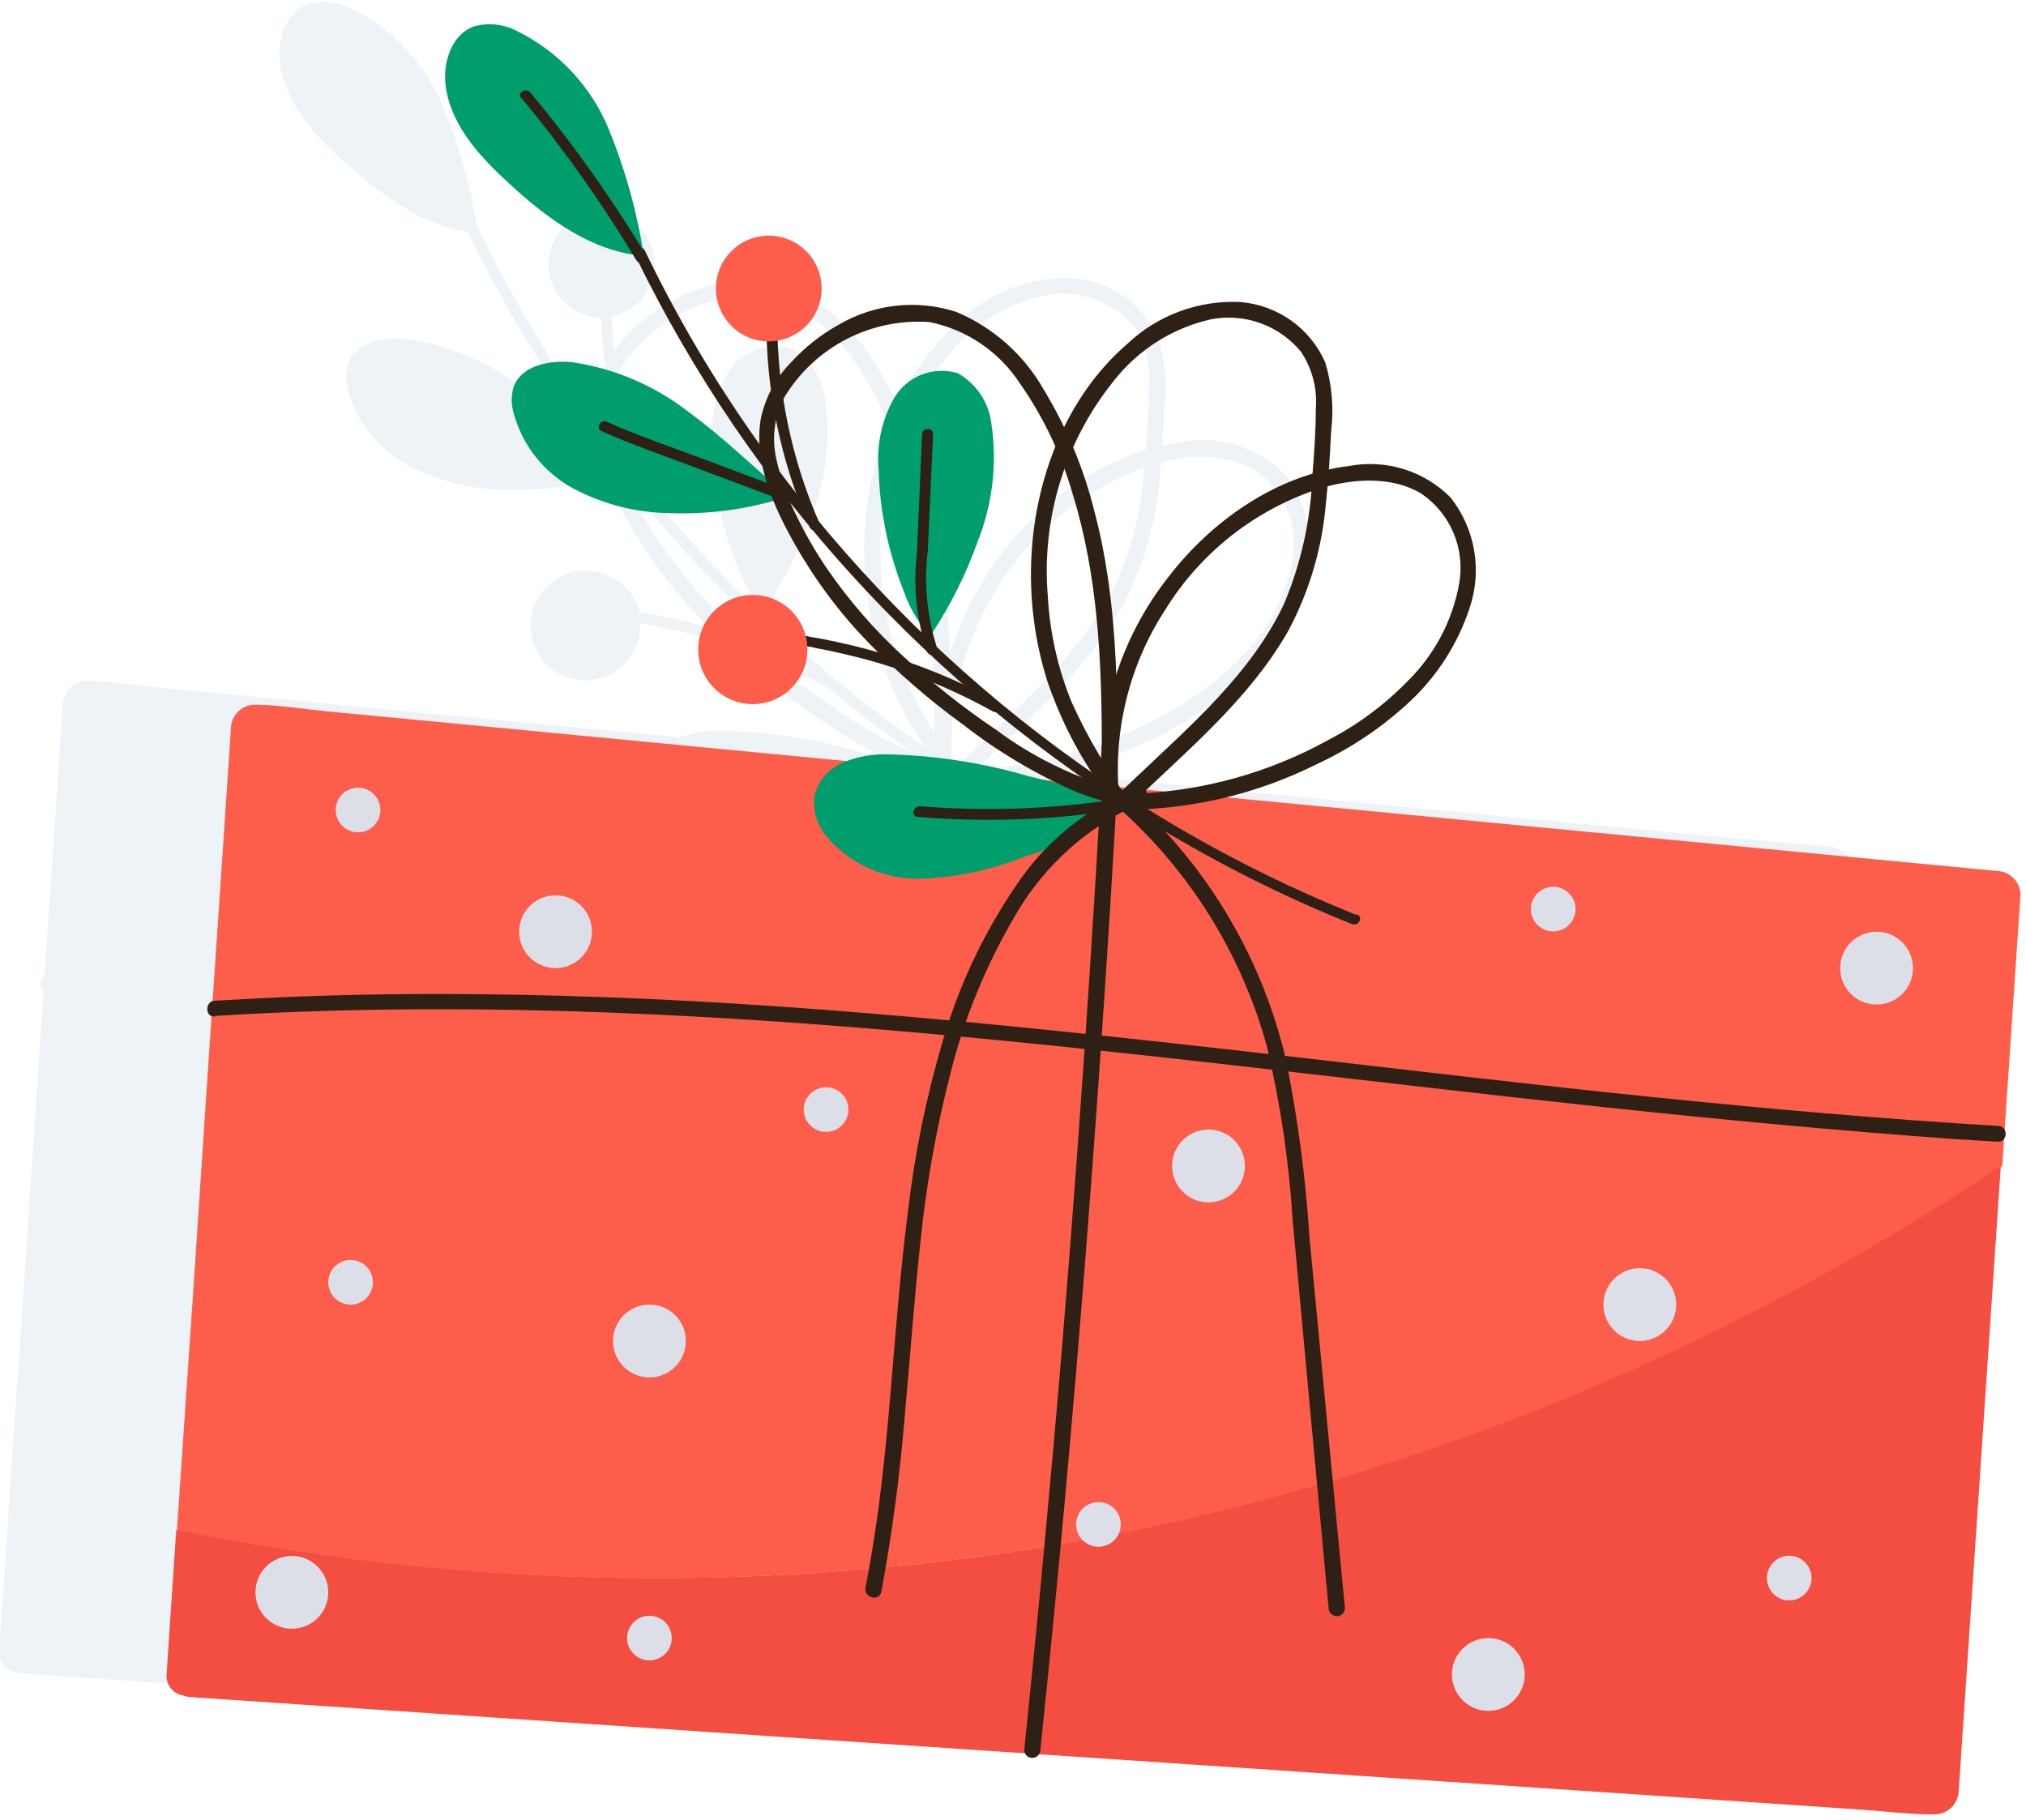 <?xml version="1.0" encoding="UTF-8"?> <svg xmlns="http://www.w3.org/2000/svg" width="128" height="115" viewBox="0 0 128 115" fill="none"> <g clip-path="url(#clip0_2754_9204)"> <path opacity="0.08" d="M117.12 55C117.112 54.605 116.952 54.227 116.672 53.948C116.393 53.668 116.015 53.508 115.62 53.5L104.62 52.5L78.44 50L66.93 48.85C68.949 48.331 70.912 47.614 72.79 46.71C74.815 45.757 76.689 44.51 78.35 43.01C80.199 41.366 81.579 39.261 82.35 36.91C82.745 35.744 82.843 34.498 82.635 33.284C82.427 32.071 81.92 30.928 81.16 29.96C80.344 29.119 79.332 28.492 78.216 28.135C77.1 27.777 75.913 27.7 74.76 27.91C74.31 27.97 73.86 28.06 73.42 28.16C73.48 27.35 73.52 26.55 73.56 25.74C73.746 24.276 73.616 22.79 73.18 21.38C72.706 20.313 71.95 19.395 70.993 18.725C70.037 18.055 68.915 17.66 67.75 17.58C66.457 17.527 65.166 17.733 63.953 18.186C62.741 18.64 61.631 19.331 60.69 20.22C59.011 21.717 57.651 23.536 56.69 25.57C56.306 24.734 55.872 23.923 55.39 23.14C54.136 20.938 52.193 19.209 49.86 18.22C48.636 17.824 47.343 17.691 46.065 17.829C44.786 17.967 43.551 18.373 42.44 19.02C41.318 19.638 40.305 20.436 39.44 21.38C39.213 21.622 38.999 21.875 38.8 22.14C38.72 21.43 38.68 20.72 38.65 20C39.467 19.84 40.195 19.381 40.692 18.713C41.189 18.046 41.42 17.217 41.339 16.389C41.259 15.56 40.873 14.791 40.256 14.232C39.64 13.672 38.837 13.363 38.005 13.363C37.173 13.363 36.37 13.672 35.754 14.232C35.137 14.791 34.751 15.56 34.671 16.389C34.59 17.217 34.821 18.046 35.318 18.713C35.815 19.381 36.543 19.84 37.36 20C37.56 20.048 37.765 20.071 37.97 20.07C38.003 21.074 38.086 22.075 38.22 23.07C37.87 23.666 37.629 24.319 37.51 25C37.424 25.522 37.397 26.052 37.43 26.58L37.19 26.25C34.585 22.564 32.281 18.675 30.3 14.62C30.3 14.62 30.3 14.62 30.3 14.62L30.18 14.39L30.12 14.32C29.71 11.7 28.988 9.139 27.97 6.69C26.852 4.008 24.798 1.822 22.19 0.54C21.354 0.099 20.381 -0.004 19.47 0.25C18.03 0.78 17.47 2.59 17.7 4.11C18.08 6.58 19.91 8.55 21.76 10.23C23.99 12.23 26.55 14.17 29.5 14.65C29.576 14.76 29.646 14.873 29.71 14.99C31.952 19.554 34.603 23.905 37.63 27.99C37.63 28.18 37.72 28.37 37.77 28.57C36.23 27.2 34.77 25.81 33.06 24.57C30.917 22.905 28.383 21.817 25.7 21.41C24.25 21.25 22.44 21.62 21.97 23.01C21.825 23.523 21.825 24.067 21.97 24.58C22.241 25.601 22.72 26.556 23.375 27.385C24.03 28.214 24.849 28.9 25.78 29.4C27.651 30.39 29.733 30.918 31.85 30.94C34.027 31.012 36.203 30.748 38.3 30.16C38.703 31.132 39.167 32.077 39.69 32.99C40.971 35.239 42.533 37.316 44.34 39.17C44.5 39.35 44.68 39.51 44.84 39.68C44.07 39.46 43.29 39.25 42.51 39.08C41.92 38.95 41.33 38.84 40.74 38.74L40.42 38.69C40.261 38.054 39.924 37.476 39.447 37.026C38.97 36.576 38.374 36.272 37.73 36.15C37.062 36.002 36.364 36.055 35.726 36.303C35.088 36.551 34.538 36.983 34.146 37.544C33.753 38.105 33.536 38.77 33.521 39.455C33.507 40.139 33.696 40.812 34.064 41.389C34.432 41.967 34.964 42.421 35.591 42.696C36.218 42.971 36.912 43.054 37.586 42.934C38.26 42.815 38.884 42.497 39.377 42.023C39.871 41.549 40.213 40.939 40.36 40.27C40.423 39.974 40.447 39.672 40.43 39.37L40.98 39.47C41.54 39.58 42.1 39.69 42.66 39.82C43.72 40.06 44.76 40.35 45.79 40.68C47.203 41.987 48.692 43.209 50.25 44.34C51.951 45.628 53.753 46.775 55.64 47.77H55.4L54.4 47.53C51.474 46.678 48.447 46.22 45.4 46.17C44.578 46.167 43.763 46.31 42.99 46.59L18.99 44.3L9.99 43.43C8.56 43.3 7.1 43.06 5.66 43.02H5.47C5.075 43.028 4.698 43.188 4.418 43.468C4.138 43.748 3.978 44.125 3.97 44.52C3.583 50.273 3.197 56.017 2.81 61.75C2.732 61.794 2.667 61.857 2.619 61.932C2.572 62.008 2.544 62.095 2.538 62.184C2.532 62.273 2.548 62.362 2.585 62.444C2.622 62.525 2.679 62.596 2.75 62.65L2.61 64.71C1.943 74.87 1.26 85.027 0.56 95.18C0.56 95.75 0.48 96.32 0.45 96.89C0.28 99.34 0.12 101.8 -0.05 104.25C-0.09 104.577 -0.002 104.906 0.195 105.169C0.393 105.432 0.685 105.608 1.01 105.66C1.153 105.706 1.3 105.737 1.45 105.75L12.45 106.49L38.73 108.22L54.22 109.22C54.268 109.294 54.333 109.355 54.41 109.399C54.486 109.442 54.572 109.467 54.66 109.47C54.735 109.471 54.81 109.455 54.878 109.422C54.946 109.389 55.005 109.34 55.05 109.28L70.69 110.28L98.21 112.13L107.26 112.74C108.69 112.84 110.15 113.03 111.59 113.04H111.78C112.176 113.035 112.555 112.875 112.835 112.595C113.115 112.315 113.275 111.936 113.28 111.54L114.57 92.41C115.03 85.63 115.487 78.843 115.94 72.05L116.06 70.32C116.112 70.232 116.139 70.132 116.139 70.03C116.139 69.928 116.112 69.828 116.06 69.74C116.23 67.13 116.41 64.52 116.58 61.92C116.787 59.647 116.967 57.34 117.12 55ZM57.19 29.66C58.79 34.84 59.03 40.32 59.03 45.66V46.32C58.325 45.202 57.707 44.032 57.18 42.82C56.305 40.687 55.795 38.422 55.67 36.12C55.491 33.434 55.831 30.738 56.67 28.18C56.87 28.7 57.04 29.18 57.19 29.66V29.66ZM63.11 36.99C65.257 33.551 68.492 30.929 72.3 29.54C72.145 31.993 71.57 34.402 70.6 36.66C68.53 41.07 64.7 44.35 61.23 47.66L60.6 48.26H60.24L60.13 48.1C59.93 44.175 60.973 40.288 63.11 36.99V36.99ZM79.24 29.66C80.151 30.273 80.865 31.136 81.296 32.146C81.727 33.155 81.857 34.268 81.67 35.35C81.238 37.696 80.097 39.853 78.4 41.53C76.941 43.021 75.253 44.27 73.4 45.23C70.222 46.975 66.733 48.083 63.13 48.49L61.91 48.37C65.18 45.28 68.65 42.25 70.91 38.3C72.223 35.819 73.019 33.097 73.25 30.3C73.25 29.95 73.32 29.59 73.35 29.23C75.294 28.594 77.409 28.748 79.24 29.66V29.66ZM59.84 22.54C61.384 20.57 63.566 19.198 66.01 18.66C67.045 18.458 68.114 18.537 69.108 18.889C70.102 19.241 70.983 19.852 71.66 20.66C72.377 21.732 72.708 23.015 72.6 24.3C72.6 25.66 72.49 27.04 72.39 28.4C68.806 29.589 65.668 31.838 63.39 34.85C61.899 36.779 60.758 38.956 60.02 41.28C59.914 37.761 59.428 34.264 58.57 30.85C58.219 29.488 57.775 28.151 57.24 26.85C57.882 25.289 58.759 23.836 59.84 22.54V22.54ZM39.03 23.54C39.665 22.47 40.508 21.538 41.51 20.8C43.373 19.283 45.76 18.564 48.15 18.8C49.312 19.032 50.416 19.493 51.396 20.158C52.377 20.823 53.215 21.677 53.86 22.67C54.767 23.948 55.529 25.323 56.13 26.77C55.213 29.054 54.702 31.48 54.62 33.94C54.531 36.482 54.869 39.02 55.62 41.45C56.299 43.476 57.236 45.405 58.41 47.19C56.89 46.13 55.41 45.03 53.94 43.88C52.127 42.427 50.373 40.907 48.68 39.32L48.53 38.89L48.61 38.97L48.46 38.7C48.46 38.61 48.46 38.51 48.39 38.41C49.57 36.615 50.53 34.684 51.25 32.66C52.187 30.309 52.487 27.753 52.12 25.25C52.05 24.581 51.82 23.94 51.449 23.379C51.078 22.819 50.578 22.356 49.99 22.03C49.248 21.801 48.451 21.827 47.726 22.104C47.001 22.382 46.389 22.894 45.99 23.56C45.206 24.934 44.858 26.514 44.99 28.09C45.063 30.742 45.608 33.36 46.6 35.82C46.854 36.48 47.172 37.113 47.55 37.71C47.55 37.93 47.63 38.14 47.68 38.35C45.416 36.172 43.275 33.869 41.27 31.45C40.181 28.973 39.422 26.364 39.01 23.69C39.014 23.65 39.021 23.61 39.03 23.57V23.54ZM38.51 27.37C38.359 26.604 38.359 25.816 38.51 25.05C38.823 26.615 39.247 28.156 39.78 29.66V29.66C39.43 29.22 39.08 28.78 38.78 28.33C38.64 28.04 38.57 27.72 38.51 27.4V27.37ZM41.73 34.35C41.045 33.342 40.434 32.286 39.9 31.19L39.58 30.5C39.95 30.96 40.33 31.42 40.71 31.87L40.77 31.95C41.64 32.95 42.52 34.02 43.44 35.03C44.95 36.68 46.53 38.27 48.16 39.8L50.16 41.59C49.16 41.13 48.1 40.7 47.05 40.33L46.61 39.94C44.777 38.267 43.14 36.392 41.73 34.35V34.35ZM48.58 41.68C49.842 42.197 51.074 42.785 52.27 43.44C54.02 44.88 55.83 46.26 57.69 47.56C55.844 46.75 54.091 45.745 52.46 44.56C51.103 43.666 49.791 42.705 48.53 41.68H48.58Z" fill="#1A6D96"></path> <path d="M63.84 98.07C86.277 94.681 107.68 86.347 126.5 73.67C126.73 70.29 126.95 66.91 127.18 63.53C127.34 61.203 127.497 58.87 127.65 56.53C127.642 56.135 127.482 55.758 127.202 55.478C126.922 55.198 126.545 55.038 126.15 55.03L115.15 53.98L88.98 51.48L57.07 48.43L29.6 45.8L20.6 44.94C19.18 44.8 17.71 44.56 16.28 44.53H16.09C15.694 44.535 15.315 44.695 15.035 44.975C14.755 45.255 14.595 45.634 14.59 46.03C14.143 52.763 13.69 59.493 13.23 66.22C12.563 76.38 11.88 86.537 11.18 96.69C28.521 100.197 46.339 100.664 63.84 98.07V98.07Z" fill="#FD5D4B"></path> <path d="M63.84 98.07C46.324 100.658 28.492 100.181 11.14 96.66L11.02 98.36C10.86 100.82 10.69 103.27 10.53 105.73C10.487 106.056 10.574 106.385 10.773 106.647C10.971 106.909 11.265 107.083 11.59 107.13C11.731 107.184 11.879 107.218 12.03 107.23L23.03 107.97L49.26 109.74L81.26 111.89L108.73 113.74L117.73 114.35C119.16 114.45 120.62 114.64 122.06 114.64H122.25C122.645 114.632 123.022 114.472 123.302 114.192C123.582 113.912 123.742 113.535 123.75 113.14L125.04 94.01C125.493 87.217 125.95 80.43 126.41 73.65C107.618 86.321 86.247 94.662 63.84 98.07V98.07Z" fill="#F44E42"></path> <path d="M69.59 49.23C69.137 57.23 68.617 65.23 68.03 73.23C67.443 81.23 66.777 89.21 66.03 97.17C65.62 101.64 65.17 106.11 64.71 110.58C64.711 110.646 64.725 110.71 64.752 110.771C64.778 110.831 64.816 110.885 64.863 110.931C64.911 110.976 64.967 111.012 65.028 111.036C65.089 111.06 65.154 111.071 65.22 111.07C65.352 111.07 65.479 111.019 65.574 110.928C65.669 110.836 65.725 110.712 65.73 110.58C66.563 102.62 67.317 94.65 67.99 86.67C68.663 78.69 69.263 70.707 69.79 62.72C70.09 58.24 70.363 53.757 70.61 49.27C70.61 48.64 69.61 48.64 69.61 49.27L69.59 49.23Z" fill="#2E2014"></path> <path d="M13.59 64.19C20.91 63.74 28.24 63.67 35.59 63.88C42.94 64.09 50.23 64.57 57.54 65.21C64.85 65.85 72.24 66.66 79.54 67.49C86.84 68.32 94.16 69.19 101.48 69.97C108.8 70.75 116.12 71.44 123.48 71.97L126.23 72.14C126.88 72.14 126.87 71.14 126.23 71.14C118.89 70.7 111.56 70.05 104.23 69.3C96.9 68.55 89.59 67.68 82.28 66.84C74.97 66 67.59 65.18 60.28 64.5C52.97 63.82 45.66 63.28 38.33 63.01C31 62.74 23.68 62.71 16.33 63.08L13.58 63.23C12.94 63.23 12.93 64.29 13.58 64.23L13.59 64.19Z" fill="#2E2014"></path> <path d="M85.62 57.78C77.998 54.713 70.864 50.552 64.44 45.43C58.062 40.342 52.436 34.376 47.73 27.71C45.071 23.944 42.73 19.964 40.73 15.81C40.53 15.41 39.96 15.81 40.15 16.18C43.757 23.601 48.423 30.459 54 36.54C59.562 42.62 65.959 47.879 73 52.16C76.96 54.577 81.115 56.661 85.42 58.39C85.83 58.55 86.15 57.95 85.74 57.78H85.62Z" fill="#2E2014"></path> <path d="M71.24 50.57C69.388 52.219 67.186 53.426 64.8 54.1C62.702 54.951 60.472 55.432 58.21 55.52C57.073 55.555 55.942 55.332 54.903 54.868C53.864 54.404 52.943 53.711 52.21 52.84C51.917 52.489 51.699 52.082 51.57 51.643C51.441 51.204 51.403 50.744 51.46 50.29C51.57 49.834 51.783 49.409 52.083 49.048C52.383 48.688 52.762 48.401 53.19 48.21C54.055 47.837 54.988 47.65 55.93 47.66C58.978 47.715 62.004 48.175 64.93 49.03L69.7 50.19" fill="#009E6D"></path> <path d="M57.93 51.61C62.365 51.984 66.829 51.806 71.22 51.08C71.65 51.01 71.62 50.32 71.22 50.39C66.893 51.113 62.493 51.297 58.12 50.94C57.69 50.94 57.53 51.57 57.97 51.61H57.93Z" fill="#2E2014"></path> <path d="M59.11 40.53C58.201 39.655 57.516 38.575 57.11 37.38C56.121 34.916 55.579 32.295 55.51 29.64C55.374 28.067 55.723 26.489 56.51 25.12C56.91 24.455 57.521 23.942 58.246 23.664C58.97 23.385 59.767 23.355 60.51 23.58C61.096 23.911 61.595 24.376 61.965 24.938C62.335 25.5 62.567 26.141 62.64 26.81C63.007 29.31 62.707 31.863 61.77 34.21C61.04 36.267 60.062 38.228 58.86 40.05" fill="#009E6D"></path> <path d="M59.22 41C58.566 38.992 58.361 36.866 58.62 34.77L58.95 27.42C58.95 26.98 58.28 27.02 58.26 27.42L57.93 34.94C57.684 37.038 57.903 39.165 58.57 41.17C58.74 41.58 59.4 41.37 59.22 40.96V41Z" fill="#2E2014"></path> <path d="M40.57 16.16C37.36 15.87 34.57 13.81 32.23 11.65C30.38 9.97 28.54 8 28.17 5.53C27.94 4.01 28.5 2.19 29.94 1.67C30.851 1.416 31.824 1.519 32.66 1.96C35.268 3.242 37.322 5.428 38.44 8.11C39.531 10.778 40.297 13.569 40.72 16.42" fill="#009E6D"></path> <path d="M32.93 6.17C35.61 9.404 38.041 12.837 40.2 16.44C40.43 16.81 41.01 16.44 40.78 16.07C38.618 12.485 36.188 9.068 33.51 5.85C33.23 5.51 32.65 5.85 32.93 6.22V6.17Z" fill="#2E2014"></path> <path d="M49.63 31.42C47.27 32.176 44.796 32.514 42.32 32.42C40.203 32.398 38.121 31.87 36.25 30.88C35.318 30.381 34.498 29.696 33.843 28.867C33.187 28.038 32.71 27.082 32.44 26.06C32.295 25.543 32.295 24.997 32.44 24.48C32.91 23.1 34.71 22.73 36.17 22.89C38.856 23.288 41.392 24.377 43.53 26.05C45.71 27.64 47.64 29.54 49.7 31.29" fill="#009E6D"></path> <path d="M38.02 27.25C39.94 28.1 41.93 28.79 43.9 29.53L49.9 31.78C50.3 31.94 50.63 31.33 50.22 31.18L44.22 28.92C42.22 28.18 40.22 27.5 38.34 26.65C37.93 26.47 37.61 27.08 38.02 27.25Z" fill="#2E2014"></path> <path d="M51.8 33.12C50.008 29.046 49.091 24.641 49.11 20.19C49.11 19.75 48.43 19.78 48.42 20.19C48.399 24.703 49.329 29.17 51.15 33.3C51.32 33.7 51.98 33.5 51.8 33.09V33.12Z" fill="#2E2014"></path> <path d="M49.95 40.95C50.472 40.795 51.028 40.795 51.55 40.95C52.11 41.05 52.67 41.17 53.23 41.3C54.32 41.55 55.4 41.84 56.46 42.19C58.629 42.918 60.728 43.842 62.73 44.95C63.11 45.17 63.43 44.56 63.05 44.35C60.938 43.196 58.722 42.245 56.43 41.51C55.29 41.141 54.132 40.83 52.96 40.58C52.37 40.45 51.78 40.33 51.19 40.24C50.706 40.111 50.194 40.129 49.72 40.29C49.32 40.47 49.52 41.12 49.93 40.95H49.95Z" fill="#2E2014"></path> <path d="M47.56 44.49C49.465 44.49 51.01 42.945 51.01 41.04C51.01 39.135 49.465 37.59 47.56 37.59C45.655 37.59 44.11 39.135 44.11 41.04C44.11 42.945 45.655 44.49 47.56 44.49Z" fill="#FD5D4B"></path> <path d="M48.57 21.57C50.415 21.57 51.91 20.075 51.91 18.23C51.91 16.385 50.415 14.89 48.57 14.89C46.725 14.89 45.23 16.385 45.23 18.23C45.23 20.075 46.725 21.57 48.57 21.57Z" fill="#FD5D4B"></path> <path d="M70.29 49.78C67.65 49.007 65.168 47.771 62.96 46.13C60.891 44.74 58.931 43.192 57.1 41.5C55.258 39.818 53.618 37.929 52.21 35.87C51.527 34.861 50.916 33.805 50.38 32.71C49.764 31.512 49.31 30.238 49.03 28.92C48.751 27.621 48.938 26.265 49.56 25.09C50.505 23.533 51.86 22.267 53.478 21.43C55.096 20.594 56.913 20.22 58.73 20.35C59.891 20.586 60.994 21.05 61.975 21.717C62.955 22.383 63.793 23.237 64.44 24.23C65.921 26.349 67.042 28.697 67.76 31.18C69.37 36.36 69.61 41.83 69.61 47.18C69.61 47.84 69.61 48.51 69.61 49.18C69.633 49.295 69.696 49.399 69.787 49.474C69.878 49.549 69.992 49.59 70.11 49.59C70.228 49.59 70.342 49.549 70.433 49.474C70.524 49.399 70.587 49.295 70.61 49.18C70.61 43.54 70.61 37.79 69.14 32.3C68.469 29.597 67.394 27.011 65.95 24.63C64.702 22.423 62.757 20.692 60.42 19.71C59.197 19.312 57.903 19.177 56.624 19.315C55.345 19.453 54.11 19.86 53 20.51C51.879 21.129 50.866 21.926 50 22.87C49.032 23.849 48.362 25.084 48.07 26.43C47.59 29.22 48.91 32.08 50.24 34.43C51.518 36.682 53.077 38.762 54.88 40.62C56.728 42.518 58.735 44.255 60.88 45.81C63.085 47.524 65.497 48.952 68.06 50.06C68.712 50.32 69.38 50.537 70.06 50.71C70.7 50.87 70.97 49.88 70.33 49.71L70.29 49.78Z" fill="#2E2014"></path> <path d="M71.28 50.49C69.884 48.581 68.688 46.533 67.71 44.38C66.835 42.243 66.325 39.975 66.2 37.67C65.789 32.766 67.282 27.892 70.37 24.06C71.912 22.091 74.089 20.716 76.53 20.17C77.57 19.974 78.644 20.061 79.64 20.422C80.635 20.782 81.516 21.403 82.19 22.22C82.907 23.288 83.238 24.568 83.13 25.85C83.13 27.28 83.02 28.71 82.91 30.14C82.798 32.892 82.196 35.601 81.13 38.14C79.06 42.55 75.23 45.83 71.75 49.14C71.32 49.54 70.9 49.95 70.48 50.36C70.06 50.77 70.73 51.54 71.2 51.08C74.82 47.56 78.91 44.26 81.43 39.79C82.741 37.308 83.537 34.587 83.77 31.79C83.94 30.28 84.02 28.79 84.1 27.24C84.28 25.776 84.151 24.291 83.72 22.88C83.246 21.813 82.49 20.895 81.533 20.225C80.576 19.555 79.455 19.16 78.29 19.08C76.997 19.027 75.706 19.233 74.493 19.686C73.281 20.14 72.171 20.831 71.23 21.72C67.3 25.11 65.33 30.38 65.15 35.48C65.056 38.019 65.394 40.555 66.15 42.98C66.905 45.224 67.965 47.354 69.3 49.31C69.67 49.87 70.05 50.43 70.43 50.98C70.81 51.53 71.68 50.98 71.31 50.47L71.28 50.49Z" fill="#2E2014"></path> <path d="M70.73 50.63C70.269 46.376 71.293 42.094 73.63 38.51C75.888 34.864 79.374 32.144 83.46 30.84C85.46 30.25 87.88 30.06 89.77 31.17C90.682 31.784 91.396 32.65 91.825 33.661C92.255 34.673 92.381 35.788 92.19 36.87C91.768 39.215 90.629 41.37 88.93 43.04C87.472 44.535 85.784 45.788 83.93 46.75C80.156 48.838 75.941 50.003 71.63 50.15C71.15 50.15 70.67 50.15 70.19 50.15C69.53 50.15 69.54 51.15 70.19 51.15C74.728 51.283 79.227 50.283 83.28 48.24C85.308 47.292 87.182 46.045 88.84 44.54C90.684 42.891 92.063 40.788 92.84 38.44C93.242 37.267 93.343 36.011 93.135 34.789C92.927 33.566 92.417 32.415 91.65 31.44C90.828 30.61 89.814 29.993 88.699 29.645C87.583 29.296 86.399 29.226 85.25 29.44C80.71 29.98 76.58 32.87 73.83 36.44C71.003 40.027 69.49 44.473 69.54 49.04C69.54 49.59 69.6 50.13 69.66 50.67C69.663 50.804 69.717 50.933 69.812 51.028C69.907 51.123 70.036 51.177 70.17 51.18C70.305 51.18 70.435 51.126 70.531 51.031C70.626 50.935 70.68 50.805 70.68 50.67L70.73 50.63Z" fill="#2E2014"></path> <path d="M70.04 50.49C74.876 54.566 78.363 60.012 80.04 66.11C80.893 69.724 81.439 73.404 81.67 77.11L82.73 88.61L83.94 101.61C83.945 101.745 84.002 101.874 84.098 101.968C84.195 102.063 84.325 102.117 84.46 102.12C84.594 102.117 84.723 102.063 84.818 101.968C84.913 101.873 84.967 101.744 84.97 101.61L82.73 78.17C82.489 74.397 81.991 70.645 81.24 66.94C79.67 60.237 75.985 54.217 70.73 49.77C70.23 49.35 69.51 50.07 70.01 50.49H70.04Z" fill="#2E2014"></path> <path d="M71.86 49.78C68.701 51.013 66.004 53.197 64.14 56.03C62.12 59.012 60.578 62.292 59.57 65.75C58.524 69.287 57.785 72.907 57.36 76.57C56.88 80.3 56.6 84.05 56.28 87.8C55.96 91.55 55.6 95.23 54.94 98.91C54.86 99.38 54.77 99.84 54.68 100.31C54.56 100.95 55.54 101.22 55.68 100.58C56.356 96.941 56.847 93.269 57.15 89.58C57.49 85.89 57.75 82.18 58.15 78.49C58.511 74.901 59.143 71.344 60.04 67.85C60.901 64.4 62.248 61.09 64.04 58.02C65.665 55.125 68.097 52.766 71.04 51.23C71.399 51.061 71.766 50.911 72.14 50.78C72.76 50.57 72.49 49.58 71.87 49.78H71.86Z" fill="#2E2014"></path> <path d="M22.62 52.59C23.399 52.59 24.03 51.959 24.03 51.18C24.03 50.401 23.399 49.77 22.62 49.77C21.841 49.77 21.21 50.401 21.21 51.18C21.21 51.959 21.841 52.59 22.62 52.59Z" fill="#DDDFE8"></path> <path d="M98.13 58.85C98.909 58.85 99.54 58.219 99.54 57.44C99.54 56.661 98.909 56.03 98.13 56.03C97.351 56.03 96.72 56.661 96.72 57.44C96.72 58.219 97.351 58.85 98.13 58.85Z" fill="#DDDFE8"></path> <path d="M69.4 97.73C70.179 97.73 70.81 97.099 70.81 96.32C70.81 95.541 70.179 94.91 69.4 94.91C68.621 94.91 67.99 95.541 67.99 96.32C67.99 97.099 68.621 97.73 69.4 97.73Z" fill="#DDDFE8"></path> <path d="M52.19 71.52C52.969 71.52 53.6 70.889 53.6 70.11C53.6 69.331 52.969 68.7 52.19 68.7C51.411 68.7 50.78 69.331 50.78 70.11C50.78 70.889 51.411 71.52 52.19 71.52Z" fill="#DDDFE8"></path> <path d="M41.03 104.91C41.809 104.91 42.44 104.279 42.44 103.5C42.44 102.721 41.809 102.09 41.03 102.09C40.251 102.09 39.62 102.721 39.62 103.5C39.62 104.279 40.251 104.91 41.03 104.91Z" fill="#DDDFE8"></path> <path d="M113.04 101.12C113.819 101.12 114.45 100.489 114.45 99.71C114.45 98.931 113.819 98.3 113.04 98.3C112.261 98.3 111.63 98.931 111.63 99.71C111.63 100.489 112.261 101.12 113.04 101.12Z" fill="#DDDFE8"></path> <path d="M22.15 82.43C22.929 82.43 23.56 81.799 23.56 81.02C23.56 80.241 22.929 79.61 22.15 79.61C21.371 79.61 20.74 80.241 20.74 81.02C20.74 81.799 21.371 82.43 22.15 82.43Z" fill="#DDDFE8"></path> <path d="M41.03 87.03C42.3 87.03 43.33 86 43.33 84.73C43.33 83.46 42.3 82.43 41.03 82.43C39.76 82.43 38.73 83.46 38.73 84.73C38.73 86 39.76 87.03 41.03 87.03Z" fill="#DDDFE8"></path> <path d="M76.35 75.97C77.62 75.97 78.65 74.94 78.65 73.67C78.65 72.4 77.62 71.37 76.35 71.37C75.08 71.37 74.05 72.4 74.05 73.67C74.05 74.94 75.08 75.97 76.35 75.97Z" fill="#DDDFE8"></path> <path d="M18.44 102.91C19.71 102.91 20.74 101.88 20.74 100.61C20.74 99.34 19.71 98.31 18.44 98.31C17.17 98.31 16.14 99.34 16.14 100.61C16.14 101.88 17.17 102.91 18.44 102.91Z" fill="#DDDFE8"></path> <path d="M94.03 108.1C95.3 108.1 96.33 107.07 96.33 105.8C96.33 104.53 95.3 103.5 94.03 103.5C92.76 103.5 91.73 104.53 91.73 105.8C91.73 107.07 92.76 108.1 94.03 108.1Z" fill="#DDDFE8"></path> <path d="M35.1 61.17C36.37 61.17 37.4 60.14 37.4 58.87C37.4 57.6 36.37 56.57 35.1 56.57C33.83 56.57 32.8 57.6 32.8 58.87C32.8 60.14 33.83 61.17 35.1 61.17Z" fill="#DDDFE8"></path> <path d="M103.6 84.73C104.87 84.73 105.9 83.7 105.9 82.43C105.9 81.16 104.87 80.13 103.6 80.13C102.33 80.13 101.3 81.16 101.3 82.43C101.3 83.7 102.33 84.73 103.6 84.73Z" fill="#DDDFE8"></path> <path d="M118.56 63.47C119.83 63.47 120.86 62.44 120.86 61.17C120.86 59.9 119.83 58.87 118.56 58.87C117.29 58.87 116.26 59.9 116.26 61.17C116.26 62.44 117.29 63.47 118.56 63.47Z" fill="#DDDFE8"></path> </g> <defs> <clipPath id="clip0_2754_9204"> <rect width="127.66" height="114.66" fill="white"></rect> </clipPath> </defs> </svg> 